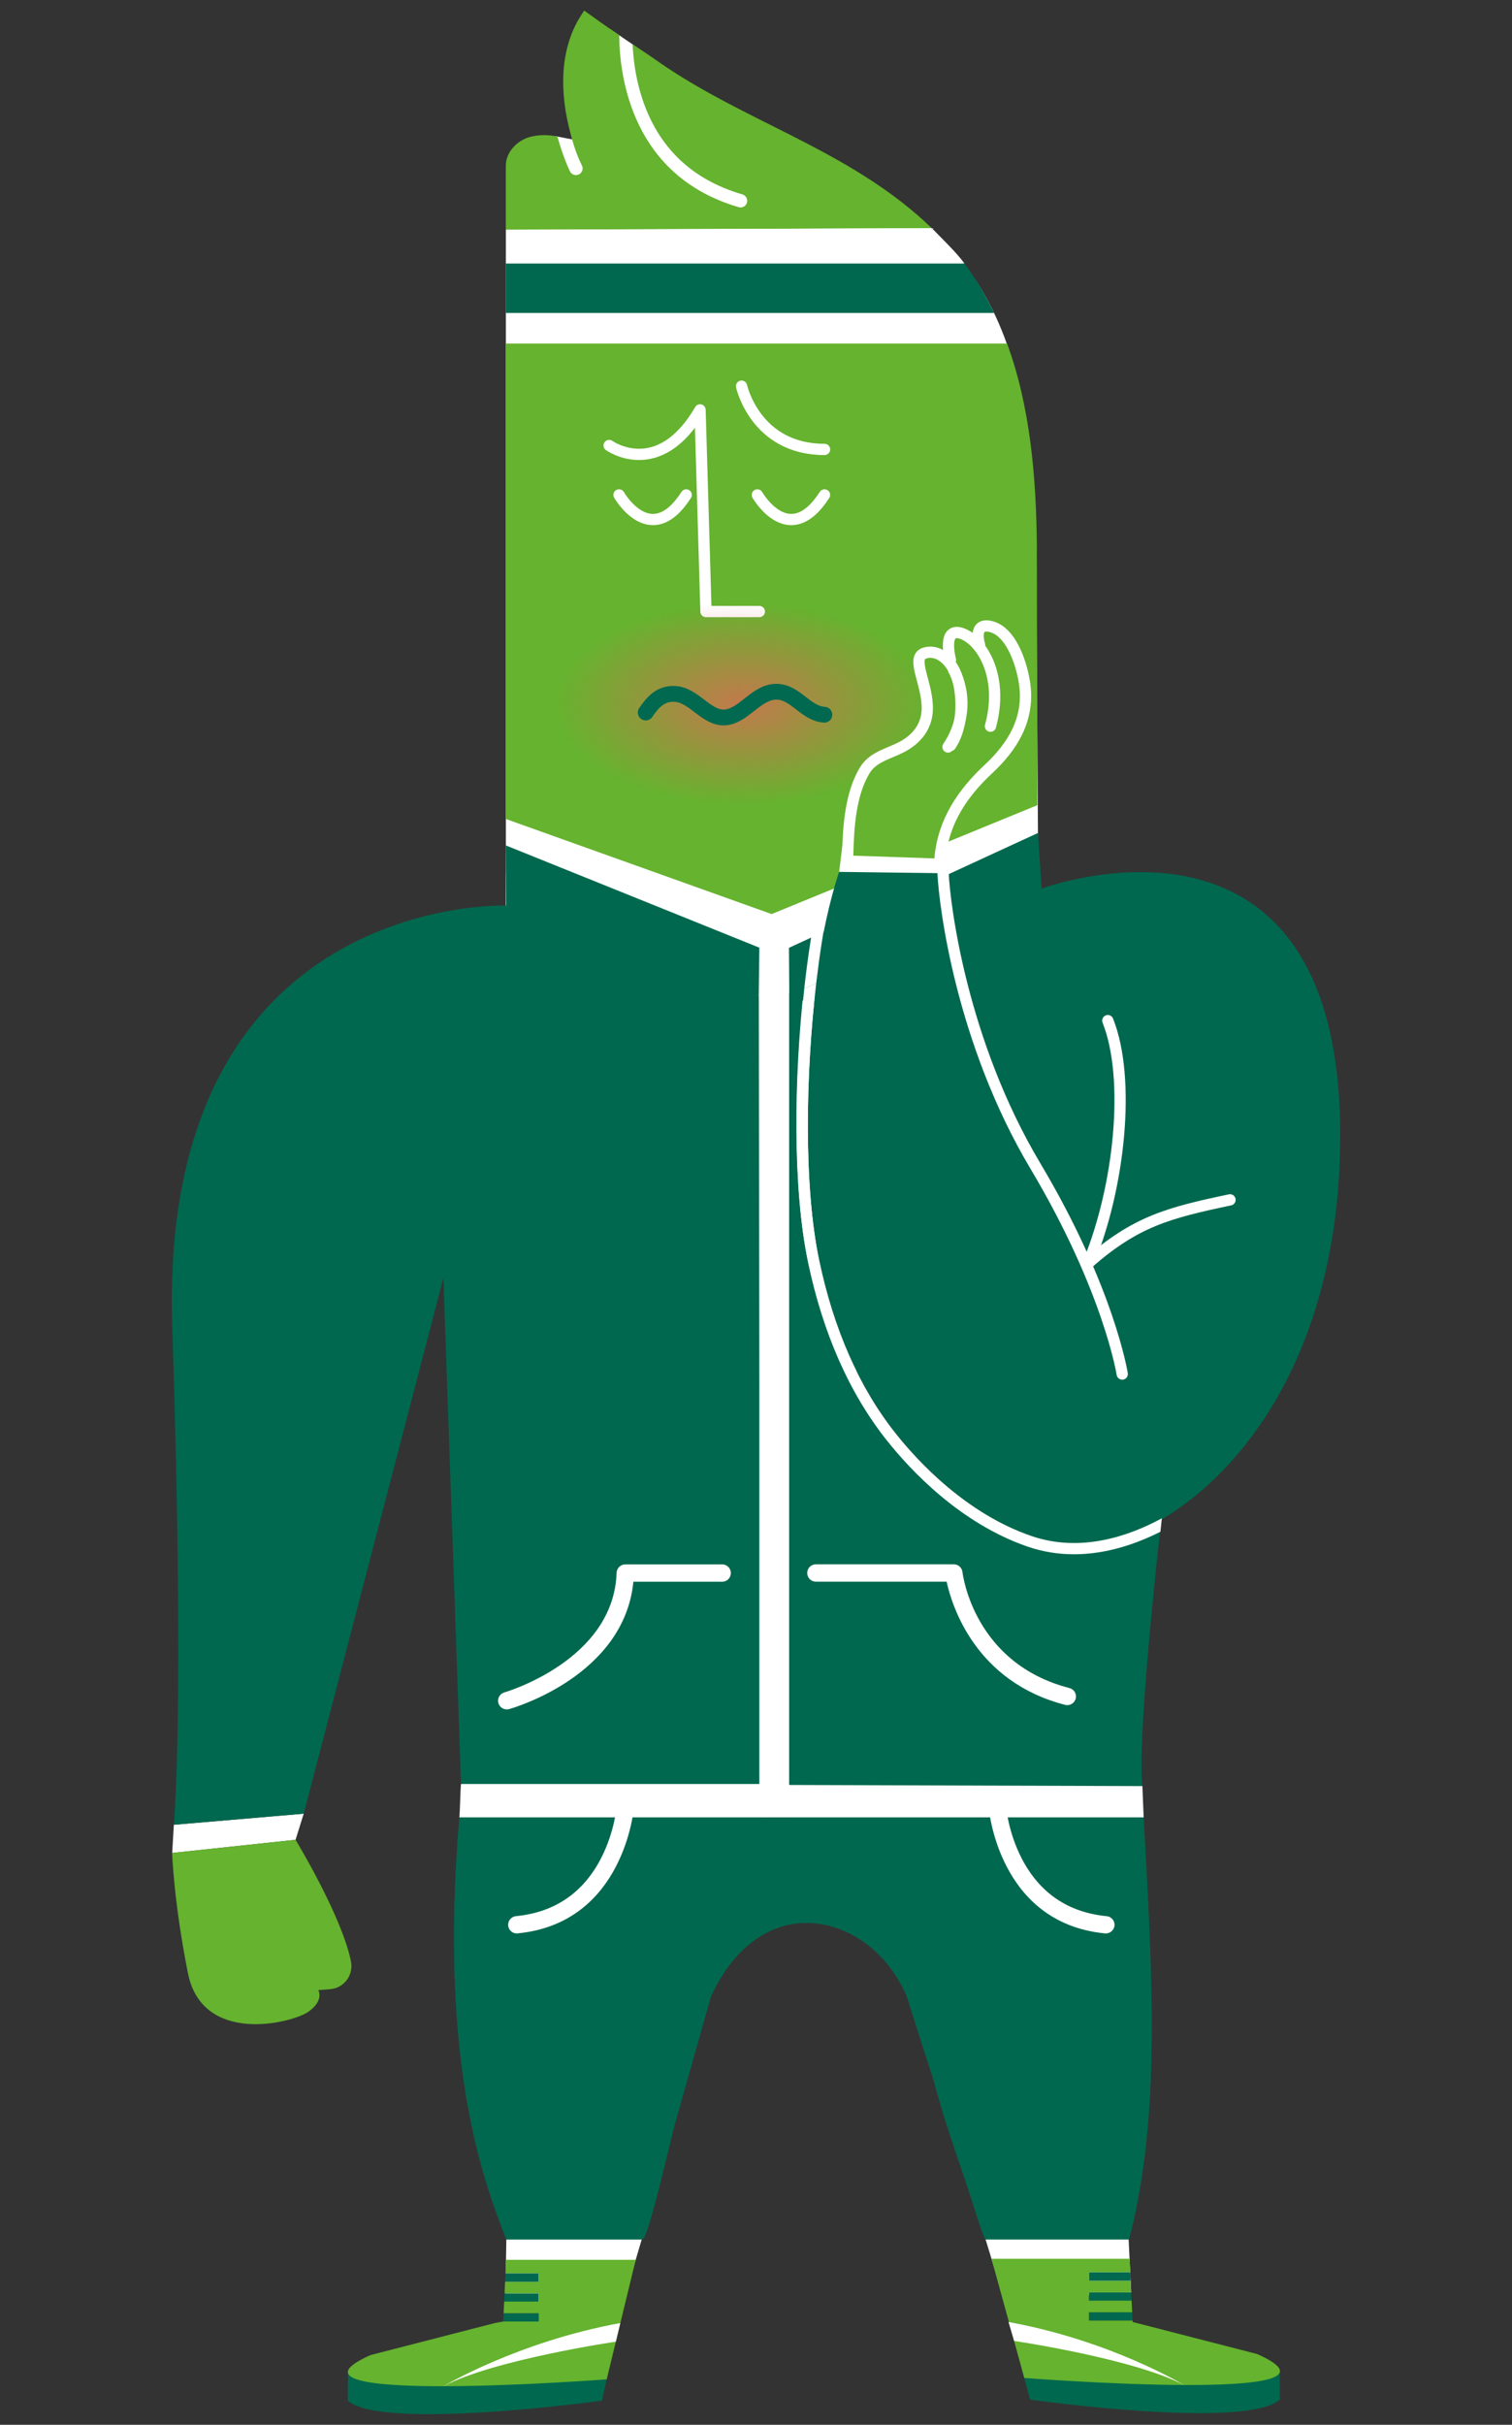 <?xml version="1.0" encoding="utf-8"?>
<!-- Generator: Adobe Illustrator 24.3.0, SVG Export Plug-In . SVG Version: 6.00 Build 0)  -->
<svg version="1.1" id="Livello_1" xmlns="http://www.w3.org/2000/svg" xmlns:xlink="http://www.w3.org/1999/xlink" x="0px" y="0px"
	 viewBox="0 0 448 718" style="enable-background:new 0 0 448 718;" xml:space="preserve">
<rect x="0" y="0" width="448" height="718" fill="#333333" stroke="none"/>
<style type="text/css">
	.st0{clip-path:url(#SVGID_2_);fill:#E3F5E4;}
	.st1{clip-path:url(#SVGID_2_);}
	.st2{fill:#FFFFFF;}
	.st3{fill:#00684E;}
	.st4{fill:#65B32E;}
	.st5{fill:#00684E;stroke:#FFFFFF;stroke-width:3.454;stroke-miterlimit:10;}
	.st6{fill:none;stroke:#FFFFFF;stroke-width:3.443;stroke-linecap:round;stroke-linejoin:round;stroke-miterlimit:10;}
	.st7{opacity:0.75;fill:url(#SVGID_3_);}
	.st8{fill:none;stroke:#FFFFFF;stroke-width:3.153;stroke-linecap:round;stroke-linejoin:round;stroke-miterlimit:10;}
	.st9{fill:#00684E;stroke:#00684E;stroke-width:2.417;stroke-linecap:round;stroke-linejoin:round;stroke-miterlimit:10;}
	.st10{clip-path:url(#SVGID_5_);fill:#E3F5E4;}
	.st11{clip-path:url(#SVGID_5_);}
	.st12{fill:#00694F;}
	.st13{fill:#00684E;stroke:#FFFFFF;stroke-width:3.45;stroke-miterlimit:10;}
	.st14{fill:none;stroke:#FFFFFF;stroke-width:3.439;stroke-linecap:round;stroke-linejoin:round;stroke-miterlimit:10;}
	.st15{opacity:0.75;clip-path:url(#SVGID_7_);fill:url(#SVGID_8_);}
	.st16{fill:#63B232;}
	.st17{fill:#FFFFFF;stroke:#63B232;stroke-width:2.415;stroke-linecap:round;stroke-linejoin:round;stroke-miterlimit:10;}
	.st18{fill:none;stroke:#FFFFFF;stroke-width:2.415;stroke-linecap:round;stroke-linejoin:round;stroke-miterlimit:10;}
	.st19{fill:#63B232;stroke:#FFFFFF;stroke-width:2.415;stroke-miterlimit:10;}
	.st20{fill:#63B232;stroke:#FFFFFF;stroke-width:2.415;stroke-linecap:round;stroke-linejoin:round;stroke-miterlimit:10;}
	.st21{clip-path:url(#SVGID_10_);fill:#E3F5E4;}
	.st22{clip-path:url(#SVGID_10_);}
	.st23{fill:none;stroke:#FFFFFF;stroke-width:3.443;stroke-linecap:round;stroke-linejoin:round;stroke-miterlimit:10;}
	.st24{opacity:0.75;fill:url(#SVGID_11_);}
	.st25{fill:none;stroke:#00694F;stroke-width:4.835;stroke-linecap:round;stroke-linejoin:round;stroke-miterlimit:10;}
	.st26{clip-path:url(#SVGID_13_);fill:#E3F5E4;}
	.st27{clip-path:url(#SVGID_13_);}
	.st28{fill:#00684E;stroke:#FFFFFF;stroke-width:3.453;stroke-miterlimit:10;}
	.st29{fill:none;stroke:#FFFFFF;stroke-width:3.442;stroke-linecap:round;stroke-linejoin:round;stroke-miterlimit:10;}
	.st30{opacity:0.75;clip-path:url(#SVGID_15_);fill:url(#SVGID_16_);}
	.st31{clip-path:url(#SVGID_18_);fill:#E3F5E4;}
	.st32{clip-path:url(#SVGID_18_);}
	.st33{fill:#00684E;stroke:#FFFFFF;stroke-width:3.788;stroke-miterlimit:10;}
	.st34{fill:none;stroke:#FFFFFF;stroke-width:3.776;stroke-linecap:round;stroke-linejoin:round;stroke-miterlimit:10;}
	.st35{opacity:0.75;fill:url(#SVGID_19_);}
	.st36{fill:none;stroke:#FFFFFF;stroke-width:3.458;stroke-linecap:round;stroke-linejoin:round;stroke-miterlimit:10;}
	.st37{fill:#00684E;stroke:#00684E;stroke-width:2.651;stroke-linecap:round;stroke-linejoin:round;stroke-miterlimit:10;}
	.st38{clip-path:url(#SVGID_21_);fill:#E3F5E4;}
	.st39{clip-path:url(#SVGID_21_);}
	.st40{fill:#00684E;stroke:#FFFFFF;stroke-width:3.784;stroke-miterlimit:10;}
	.st41{fill:none;stroke:#FFFFFF;stroke-width:3.772;stroke-linecap:round;stroke-linejoin:round;stroke-miterlimit:10;}
	.st42{opacity:0.75;clip-path:url(#SVGID_23_);fill:url(#SVGID_24_);}
	.st43{fill:#FFFFFF;stroke:#63B232;stroke-width:2.648;stroke-linecap:round;stroke-linejoin:round;stroke-miterlimit:10;}
	.st44{fill:none;stroke:#FFFFFF;stroke-width:2.648;stroke-linecap:round;stroke-linejoin:round;stroke-miterlimit:10;}
	.st45{fill:#63B232;stroke:#FFFFFF;stroke-width:2.648;stroke-miterlimit:10;}
	.st46{fill:#63B232;stroke:#FFFFFF;stroke-width:2.648;stroke-linecap:round;stroke-linejoin:round;stroke-miterlimit:10;}
	.st47{clip-path:url(#SVGID_26_);fill:#E3F5E4;}
	.st48{clip-path:url(#SVGID_26_);}
	.st49{opacity:0.75;fill:url(#SVGID_27_);}
	.st50{fill:none;stroke:#00694F;stroke-width:5.302;stroke-linecap:round;stroke-linejoin:round;stroke-miterlimit:10;}
	.st51{clip-path:url(#SVGID_29_);}
	.st52{fill:#00684E;stroke:#FFFFFF;stroke-width:3.346;stroke-miterlimit:10;}
	.st53{fill:none;stroke:#FFFFFF;stroke-width:3.335;stroke-linecap:round;stroke-linejoin:round;stroke-miterlimit:10;}
	.st54{opacity:0.75;fill:url(#SVGID_30_);}
	.st55{fill:none;stroke:#FFFFFF;stroke-width:3.055;stroke-linecap:round;stroke-linejoin:round;stroke-miterlimit:10;}
	.st56{fill:#00684E;stroke:#00684E;stroke-width:2.342;stroke-linecap:round;stroke-linejoin:round;stroke-miterlimit:10;}
	.st57{clip-path:url(#SVGID_32_);}
	.st58{fill:#00684E;stroke:#FFFFFF;stroke-width:3.342;stroke-miterlimit:10;}
	.st59{fill:none;stroke:#FFFFFF;stroke-width:3.332;stroke-linecap:round;stroke-linejoin:round;stroke-miterlimit:10;}
	.st60{opacity:0.75;clip-path:url(#SVGID_34_);fill:url(#SVGID_35_);}
	.st61{fill:#FFFFFF;stroke:#63B232;stroke-width:2.339;stroke-linecap:round;stroke-linejoin:round;stroke-miterlimit:10;}
	.st62{fill:none;stroke:#FFFFFF;stroke-width:2.339;stroke-linecap:round;stroke-linejoin:round;stroke-miterlimit:10;}
	.st63{fill:#63B232;stroke:#FFFFFF;stroke-width:2.339;stroke-miterlimit:10;}
	.st64{fill:#63B232;stroke:#FFFFFF;stroke-width:2.339;stroke-linecap:round;stroke-linejoin:round;stroke-miterlimit:10;}
	.st65{clip-path:url(#SVGID_37_);}
	.st66{opacity:0.75;fill:url(#SVGID_38_);}
	.st67{fill:none;stroke:#00694F;stroke-width:4.683;stroke-linecap:round;stroke-linejoin:round;stroke-miterlimit:10;}
	.st68{clip-path:url(#SVGID_40_);}
	.st69{fill:#00684E;stroke:#FFFFFF;stroke-width:3.345;stroke-miterlimit:10;}
	.st70{fill:none;stroke:#FFFFFF;stroke-width:3.334;stroke-linecap:round;stroke-linejoin:round;stroke-miterlimit:10;}
	.st71{opacity:0.75;clip-path:url(#SVGID_42_);fill:url(#SVGID_43_);}
	.st72{clip-path:url(#SVGID_45_);fill:#E3F5E4;}
	.st73{clip-path:url(#SVGID_45_);}
	.st74{fill:#00684E;stroke:#FFFFFF;stroke-width:3.787;stroke-miterlimit:10;}
	.st75{fill:none;stroke:#FFFFFF;stroke-width:3.775;stroke-linecap:round;stroke-linejoin:round;stroke-miterlimit:10;}
	.st76{opacity:0.75;clip-path:url(#SVGID_47_);fill:url(#SVGID_48_);}
</style>
<g>
	<defs>
		<rect id="SVGID_36_" x="0.22" y="0.1" width="447.56" height="717.81"/>
	</defs>
	<clipPath id="SVGID_2_">
		<use xlink:href="#SVGID_36_"  style="overflow:visible;"/>
	</clipPath>
	<g class="st1">
		<path class="st2" d="M149.87,258.6v17.63l63.46,150.78l-76.73,101.23l105,5.21l21.01-219.14l44.48-48.98l0.45-18.68l-0.45-69.06
			l-8.83-75.92c0,0-3.29-9.94-9.26-18.79c-4.33-6.41-7.94-10.19-12.4-14.81c0,0-12.73-11.02-15.38-12.14s-39.5-15.94-39.5-15.94
			l-34.4-26.93l-6.63-4.5l-4.78,47.17l-4.28-14.05l-7.34-1.41l-14.4,27.76V258.6z"/>
		<polygon class="st2" points="291.7,662.05 297.56,681.2 335.17,678.8 334.24,659.59 		"/>
		<path class="st3" d="M302.38,700.1l2.83,10.44c0,0,63.9,9,73.99,0l-0.05-8.75L302.38,700.1z"/>
		<path class="st4" d="M372.49,697.04l-36.89-9.49l-0.02-0.45h-12.89v-2.4h12.77l-0.18-3.51h-12.6v-2.4h12.48l-0.17-3.46h-12.3
			v-2.49h12.18l-0.2-4.01h-40.89l9.71,35.3C303.49,704.14,406.09,712.04,372.49,697.04z"/>
		<polygon class="st3" points="322.69,675.33 335,675.33 334.87,672.85 322.69,672.85 		"/>
		<polygon class="st3" points="322.69,681.2 335.29,681.2 335.17,678.8 322.69,678.8 		"/>
		<polygon class="st3" points="322.69,687.1 335.58,687.1 335.46,684.7 322.69,684.7 		"/>
		<path class="st2" d="M300.48,693.16c0,0,35.46,5.22,50.41,13.11c0,0-21.7-13.2-52.07-18.71L300.48,693.16z"/>
		<polygon class="st2" points="190.36,662.36 184.7,681.51 149.7,682.48 150.04,662.36 		"/>
		<path class="st3" d="M179.75,704.55l-1.39,6.3c0,0-65.2,9-75.3,0l0.05-8.75L179.75,704.55z"/>
		<path class="st4" d="M109.77,697.35l36.89-9.49l2.43-0.45h10.48v-2.4h-10.36l0.18-3.51h10.19v-2.4H149.5l0.14-3.46h9.94v-2.49
			h-9.81l0.16-4.01h38.43l-8.6,35.4C179.75,704.55,76.17,712.35,109.77,697.35z"/>
		<polygon class="st3" points="159.57,675.65 149.64,675.65 149.76,673.16 159.57,673.16 		"/>
		<polygon class="st3" points="159.57,681.51 149.39,681.51 149.51,679.11 159.57,679.11 		"/>
		<polygon class="st3" points="159.57,687.41 149.09,687.41 149.21,685.01 159.57,685.01 		"/>
		<path class="st2" d="M182.47,693.38c0,0-36.14,5.31-51.09,13.2c0,0,22.04-13.2,52.41-18.71L182.47,693.38z"/>
		<g>
			<g>
				<path class="st3" d="M320.79,342.4v37.05c1.15,0.03,2.31,0.05,3.49,0.06c1.86,0.02,3.7,0.01,5.62-0.06v-34.04
					C329.9,345.41,326.73,344.1,320.79,342.4z"/>
				<path class="st3" d="M266.03,355.67c-1.86-0.02-3.7,0-5.62,0.06v34.04c0,0,3.17,1.31,9.1,3.01v-37.05
					C268.36,355.7,267.21,355.68,266.03,355.67z"/>
			</g>
			<g>
				<g>
					<path class="st4" d="M329.9,379.45c0,0-24.09,10-63.82,10.37c-1.86,0.02-3.75,0-5.67-0.06v-34.04c0,0,24.13-10,63.87-10.37
						c1.86-0.02,3.7-0.01,5.62,0.06V379.45z"/>
					<g>
						<path class="st2" d="M323.87,358.25c-0.2,0.2-0.44,0.3-0.71,0.3c-0.28,0-0.52-0.1-0.72-0.3c-0.2-0.2-0.3-0.44-0.3-0.72
							c0-0.28,0.1-0.52,0.3-0.71c0.2-0.2,0.43-0.3,0.72-0.3c0.28,0,0.52,0.1,0.71,0.3c0.2,0.2,0.3,0.44,0.3,0.71
							C324.16,357.81,324.07,358.05,323.87,358.25z M324.09,356.59c-0.26-0.26-0.57-0.38-0.93-0.38c-0.37,0-0.68,0.13-0.94,0.38
							c-0.26,0.26-0.38,0.57-0.38,0.93c0,0.37,0.13,0.68,0.38,0.94c0.26,0.25,0.57,0.38,0.94,0.38c0.37,0,0.68-0.13,0.93-0.38
							c0.26-0.25,0.38-0.57,0.38-0.94C324.47,357.16,324.34,356.85,324.09,356.59z M323.41,357.62c0.06-0.03,0.11-0.07,0.15-0.13
							c0.04-0.06,0.06-0.14,0.06-0.25c0-0.14-0.04-0.24-0.12-0.33c-0.08-0.08-0.2-0.12-0.36-0.12h-0.47v1.4h0.33v-0.49h0.08
							l0.35,0.49h0.35L323.41,357.62z M323.23,357.43c-0.03,0.05-0.08,0.07-0.16,0.07h-0.06v-0.47h0.06c0.09,0,0.14,0.03,0.16,0.07
							c0.02,0.04,0.04,0.1,0.04,0.16C323.27,357.33,323.26,357.38,323.23,357.43z"/>
						<g>
							<g>
								<path class="st2" d="M274.54,358.28h-2.59v9.07h-2.43v-9.07h-2.57v-1.89h7.59V358.28z"/>
								<path class="st2" d="M276.33,364.44l1.48-3.65l1.49,3.65H276.33z M278.38,356.32h-0.76l-4.73,11.03h2.39l0.67-1.83h3.81
									l0.76,1.83h2.63L278.38,356.32z"/>
								<path class="st2" d="M292.12,367.35h-1.06l-4.98-6.34v6.34h-2.31v-10.96h1.06l4.98,6.31v-6.31h2.31V367.35z"/>
								<path class="st2" d="M300.72,358.28h-2.59v9.07h-2.43v-9.07h-2.57v-1.89h7.59V358.28z"/>
								<path class="st2" d="M309.56,363.89c0,1.05-0.33,1.91-0.98,2.59c-0.65,0.67-1.65,1.01-3.01,1.01c-1.33,0-2.3-0.32-2.92-0.97
									c-0.61-0.65-0.92-1.52-0.92-2.63v-7.5h2.43v7.55c0,0.51,0.13,0.91,0.38,1.2c0.25,0.29,0.66,0.44,1.22,0.44
									c0.58,0,1.01-0.16,1.27-0.48c0.27-0.32,0.4-0.84,0.4-1.55v-7.16h2.12V363.89z"/>
								<path class="st2" d="M322.55,367.35h-2.49l-1.19-6.11l-2.22,5.25h-1.14l-2.03-5.04l-1.2,5.9h-2.35l2.43-10.96h0.95
									l2.91,6.46l2.89-6.46h1L322.55,367.35z"/>
							</g>
							<g>
								<path class="st2" d="M289.85,380.47h-6.52v-10.95h6.27v1.89h-3.85v2.93h4.01v1.21h-4.01v3.04h4.09V380.47z"/>
								<path class="st2" d="M295.97,374.22c-0.26,0.29-0.62,0.44-1.08,0.44h-1.1v-3.26h1.02c0.5,0,0.88,0.14,1.15,0.41
									c0.27,0.27,0.4,0.68,0.4,1.23C296.36,373.53,296.23,373.93,295.97,374.22z M297.02,375.3c0.53-0.17,0.95-0.48,1.26-0.92
									c0.32-0.45,0.47-1.03,0.47-1.75c0-0.97-0.33-1.73-0.98-2.28c-0.66-0.55-1.58-0.83-2.77-0.83h-3.64v10.95h2.43v-4.64h0.98
									l2.8,4.64h2.69L297.02,375.3z"/>
								<path class="st2" d="M306.13,377.69c-0.42,0.59-1.1,0.89-2.04,0.89h-0.77v-7.18h0.63c0.98,0,1.69,0.29,2.14,0.89
									c0.45,0.59,0.67,1.49,0.67,2.71C306.76,376.2,306.55,377.1,306.13,377.69z M307.87,370.92c-0.86-0.94-2.18-1.41-3.96-1.41
									h-3.01v10.95h3.15c1.79,0,3.1-0.46,3.9-1.39c0.81-0.93,1.21-2.29,1.21-4.09C309.16,373.21,308.73,371.86,307.87,370.92z"/>
								<path class="st2" d="M316.89,380.52h-6.52v-10.95h6.27v1.89h-3.85v2.92h4.01v1.22h-4.01v3.04h4.1V380.52z"/>
								<g>
									<polygon class="st2" points="277.34,376.21 274.51,369.51 271.93,369.51 276.74,380.54 277.79,380.54 282.61,369.51 
										280.09,369.51 									"/>
								</g>
							</g>
						</g>
					</g>
				</g>
			</g>
		</g>
		<path class="st3" d="M337.03,652c-0.73,3.77-1.55,7.47-2.51,11.1h-42.51l-3.15-8.76c-0.02-0.09-0.05-0.19-0.07-0.23l-11.99-37.49
			l-8.38-26.16l-2.95-9.23c-2.93-3.51-10.61-11.99-26.02-12.27h-0.59c-18.17,0-25.81,13.72-25.81,13.72l-2.34,8.29l-11.38,40.28
			c-0.02,0.05-0.02,0.09-0.02,0.14l-8.97,31.71h-40.32c-6.95-17.87-20.02-52.41-13.91-124.97c0.19-2.08,0.37-4.19,0.59-6.35
			l46.6,1.57l4.03,0.14l39.27,1.33l-0.94,3.3h26.02l-1.76-5.46l44,0.3l3.16,0.02c0.02,0,0.02,0,0.02,0l25.17,0.16l16.23,0.12h0.07
			c0.09,1.62,0.19,3.23,0.28,4.85C341.32,581.7,343.43,618.91,337.03,652z"/>
		<path class="st3" d="M337.03,652c-0.73,3.77-1.55,7.47-2.51,11.1h-42.51c-0.42,0-2.71-7.17-3.15-8.76
			c-0.02-0.09-0.05-0.19-0.07-0.23c-3.65-11.4-7.94-22.83-11.12-34.28c-0.3-1.05-0.59-2.13-0.87-3.21
			c-2.34-8.8-4.38-17.96-8.38-26.16c-1.08-2.22-2.29-4.38-3.7-6.46c-7.4-10.87-21.15-17.73-34.16-13.18
			c-6.74,2.34-12.22,7.52-16.13,13.49c-1.4,2.15-2.62,4.38-3.7,6.67c-5.29,11.17-7.14,23.72-10.28,35.64
			c-0.16,0.63-0.56,2.32-1.1,4.64c-0.02,0.05-0.02,0.09-0.02,0.14c-2.41,10.05-7.54,31.68-8.97,31.71h-40.32
			c-6.95-17.87-20.02-52.41-13.91-124.97c0.19-2.08,0.37-4.19,0.59-6.35l46.6,1.57l4.03,0.14l39.27,1.33l-0.94,3.3h26.02l-1.76-5.46
			l79.15-0.8l9.34-0.09c0.02,0.49,0.05,1.01,0.09,1.5c0.09,1.64,0.19,3.25,0.26,4.85C341.23,581.18,343.31,619.07,337.03,652z"/>
		<path class="st3" d="M304.38,457.41c-20.02-6.91-34.71-22.66-41.69-31.44c-11.09-13.95-18.94-31.69-23.33-52.73
			c-4.52-21.63-4.14-53.91-1.12-81.1l-4.42,1.86v257.11c1.22-0.35,30.28-8.38,31.5-8.78c0.7-0.23,13.39-2.27,28.01-4.71
			c0.07-0.02,0.16-0.02,0.26-0.05c1.57-0.26,3.16-0.52,4.75-0.8c8.29-1.38,16.84-2.86,23.89-4.17c2.48-0.44,4.75-0.89,6.79-1.29
			c5.76-1.15,9.48-2.46,9.48-2.46c-0.02-0.16-0.05-0.35-0.07-0.54c-0.92-9.99,1.44-39.83,5.33-75.31c-7,3.54-15.93,6.67-25.59,6.67
			C313.68,459.7,309.05,459.02,304.38,457.41z"/>
		<path class="st3" d="M242.69,373.1c4.29,20.52,11.92,37.79,22.68,51.33c6.75,8.5,20.95,23.73,40.17,30.37
			c14.63,5.05,28.99,0.06,38.72-5.23c6.74-60.92,16.37-136.86,14.2-159.59l-48.29,7.59c0,0,0.02,0,0.02-0.02l-0.09-1.36l-2.2-32.83
			l-66.06,27.84C238.65,318.44,238.13,351.29,242.69,373.1z"/>
		<path class="st2" d="M338.86,538.12h-94.35l0,0h-0.91H136.12c0.19-2.08,0.26-7.73,0.47-9.88l0,0l0,0l201.9,0.63
			C338.51,529.06,338.77,536.51,338.86,538.12z"/>
		<g>
			<path class="st2" d="M327.66,572.5c-0.08,0-0.16,0-0.25-0.01c-31.62-3.06-34.44-36.98-34.46-37.32c-0.1-1.41,0.96-2.64,2.37-2.74
				c1.39-0.1,2.64,0.95,2.75,2.37c0,0.08,0.62,7.73,4.69,15.56c5.3,10.2,13.76,15.93,25.15,17.03c1.41,0.14,2.44,1.39,2.31,2.8
				C330.08,571.5,328.96,572.5,327.66,572.5z"/>
		</g>
		<g>
			<path class="st2" d="M153.12,572.5c-1.31,0-2.42-0.99-2.55-2.32c-0.13-1.41,0.9-2.66,2.31-2.8c11.45-1.11,19.93-6.89,25.23-17.18
				c4.02-7.82,4.61-15.33,4.61-15.41c0.1-1.41,1.35-2.48,2.74-2.37c1.41,0.1,2.48,1.33,2.37,2.74c-0.03,0.34-2.85,34.27-34.46,37.32
				C153.28,572.49,153.2,572.5,153.12,572.5z"/>
		</g>
		<path class="st4" d="M307.23,162.75v-0.03h0c-0.14-21.57-2.01-42.4-8.83-60.99H149.87v15.66v3.02c0,13.22,0,29.41,0,42.32
			c0,36.34,0,50.85,0,79.77l78.76,28.16l78.72-32.24l-0.12-69.97C307.17,157.96,307.24,164.64,307.23,162.75z"/>
		<path class="st4" d="M149.87,68.02V49.11c0-4.35,3.73-7.93,7.97-8.76c1.19-0.23,2.32-0.34,3.45-0.34c1.31,0,2.61,0.16,3.88,0.47
			c1.61,5.86,3.49,9.83,3.71,10.27c0.33,0.68,1.01,1.1,1.77,1.1c0.3,0,0.6-0.07,0.87-0.2c0.47-0.23,0.83-0.63,1-1.13
			c0.17-0.5,0.14-1.03-0.1-1.51c-1.78-3.57-2.91-7.45-3.85-11.32c-0.76-3.13-1.29-6.32-1.54-9.53c-0.28-3.64-0.2-7.33,0.39-10.94
			c0.63-3.86,1.86-7.62,3.76-11.04c0.15-0.26,1.86-3.08,1.92-3.04c3.14,2.28,6.53,4.67,10.36,7.27c0.1,12.46,3.85,41.73,35.42,50.94
			c0.17,0.05,0.36,0.08,0.55,0.08c0.87,0,1.65-0.58,1.89-1.42c0.3-1.04-0.3-2.14-1.34-2.44c-15.63-4.56-25.82-14.77-30.3-30.36
			c-1.27-4.43-2.02-9.17-2.24-14.11l2.51,1.68c1.82,1.21,3.19,2.13,3.95,2.67c11.01,7.84,22.98,13.83,34.55,19.63
			c14.83,7.43,30.17,15.12,43.53,26.73c1.35,1.17,2.68,2.4,4.05,3.75L149.87,68.02z"/>
		<path class="st2" d="M285.78,78.03c-2.54-3.45-6.59-7.29-9.74-10.47l-126.03,0.51v9.96H285.78z"/>
		<path class="st3" d="M149.87,78.03v14.64h144.66c-2.45-5.09-5.32-9.99-8.74-14.64H149.87z"/>
		<polygon class="st2" points="51.02,548.67 51.51,540.32 89.99,537.04 87.57,544.77 		"/>
		<path class="st4" d="M87.57,544.77c0,0,13.67,22.47,16.42,35.98c0.82,4.05-2.01,7.91-6.13,8.25l-3.55,0.29
			c0,0,1.82,3.04-2.92,6.39s-31.47,10.08-35.73-11.5s-4.65-35.51-4.65-35.51L87.57,544.77z"/>
		<path class="st3" d="M224.99,409.42c0,0-19.9,8.76-55.8,0c-30.54-7.45-32.62,86.43-32.57,114.53v0.3c0,1.85,1.2,3.98-0.02,3.98
			c-0.02,0,0,0,0,0l0,0l-5.22-149.84L89.99,537.04l0,0l-38.47,3.28c0,0-0.23,3.07,0,0c0.89-11.73,2.69-50.21-0.49-147.55
			c-4.19-128.37,98.97-124.63,98.97-124.63l74.83,26.75L224.99,409.42z"/>
		<g>
			<path class="st2" d="M316.24,504.9c-0.21,0-0.43-0.03-0.64-0.08c-26.54-6.83-33.54-29.24-35.12-36.48h-38.74
				c-1.42,0-2.57-1.15-2.57-2.57c0-1.42,1.15-2.57,2.57-2.57h40.88c1.3,0,2.4,0.98,2.55,2.27c0.13,1.1,3.54,27.12,31.71,34.37
				c1.37,0.35,2.2,1.75,1.85,3.12C318.42,504.14,317.38,504.9,316.24,504.9z"/>
		</g>
		<path class="st3" d="M216.79,396.52l8.2,12.9v118.82h-88.4c0,0-2.93-129.96,2.34-135.82L216.79,396.52z"/>
		<g>
			<path class="st2" d="M150.14,506.16c-1.12,0-2.15-0.74-2.47-1.87c-0.38-1.36,0.41-2.78,1.77-3.16
				c0.32-0.09,32.4-9.45,33.26-35.43c0.05-1.38,1.18-2.48,2.56-2.48h28.72c1.42,0,2.57,1.15,2.57,2.57c0,1.42-1.15,2.57-2.57,2.57
				h-26.31c-2.75,27.84-35.41,37.32-36.84,37.72C150.6,506.13,150.37,506.16,150.14,506.16z"/>
		</g>
		<path class="st53" d="M180.49,131.91c0,0,14.64,10.54,26.93-10.54l1.76,59.71h15.81"/>
		<path class="st53" d="M219.72,114.35c0,0,4.1,18.73,24.59,18.73"/>
		<path class="st53" d="M183.42,146.55c0,0,9.37,16.39,19.9,0"/>
		<path class="st53" d="M224.4,146.55c0,0,9.37,16.39,19.9,0"/>
		
			<radialGradient id="SVGID_3_" cx="3238.959" cy="533.097" r="30.834" gradientTransform="matrix(2.145 0 0 1.156 -6727.52 -407.828)" gradientUnits="userSpaceOnUse">
			<stop  offset="0" style="stop-color:#E26656"/>
			<stop  offset="0.844" style="stop-color:#E26656;stop-opacity:0"/>
		</radialGradient>
		<ellipse class="st7" cx="218.99" cy="208.48" rx="66.13" ry="35.65"/>
		<polygon class="st2" points="249.73,249.29 280.01,250.17 279.38,266.85 247.82,264.8 		"/>
		<polygon class="st3" points="233.89,297.55 233.76,280.66 307.53,246.65 309.29,273 		"/>
		<path class="st3" d="M307.91,263.36c0,0,88.61-33.68,89.19,71.69s-78.45,143.43-108.3,115.33s-63.62-119.03-40.2-192.21
			l30.83,0.39l0.67,23.05l0.5,17.15L307.91,263.36z"/>
		<path class="st53" d="M328.24,302.21c6.83,17.15,3.57,49.12-5.78,71.77"/>
		<path class="st53" d="M322.46,373.98c14.08-12.33,23.67-14.83,41.99-18.7"/>
		<path class="st4" d="M296.45,188.03c-4.69-2.8-5.8,1.62-6.02,4.98c-1.33-1.36-2.79-2.39-4.12-3.01c-3.9-1.83-3.96,4.06-3.83,6.51
			c-1.2-1.1-4.37-2.9-6.68-3.23c-5.51-0.8-1.09,10.06-0.92,12.68c0.27,4.19-0.9,8.91-3.84,12.03c-3.81,4.04-10.08,4.18-13.95,9.05
			c-4.33,5.46-4.37,12.12-5.49,18.67c-0.95,3.9-0.95,7.58-0.95,7.58l28.9,0.98c-1.13-15.08,13.51-25.9,13.51-25.9
			C311.47,209.01,303.58,192.29,296.45,188.03z"/>
		<path class="st53" d="M282.49,198.26c0,0,6.6,10.63-1.6,22.93"/>
		<path class="st53" d="M251.18,252.95c0.19-8.01,0.79-17.86,5.05-24.86c2.71-4.46,8.13-5.01,12.27-7.65
			c3.7-2.36,6.07-5.76,6.24-10.23c0.29-7.61-5.12-15.51-0.73-16.83c4.39-1.32,9.22,2.78,10.39,10.68c1.17,7.9-0.73,13.76-2.78,16.68
			"/>
		<path class="st53" d="M281.62,195.43c0,0-2.63-9.81,3.22-7.9s12.73,12.59,8.63,27.51"/>
		<path class="st53" d="M290.26,191.04c0,0-2.34-7.17,3.66-5.42c6.1,1.79,9.05,11.9,9.73,17.25c1.29,10.17-3.6,18.18-10.8,24.87
			c-7.63,7.1-13.33,15.53-14.3,26.23"/>
		<path class="st53" d="M332.51,406.86c0,0-3.9-24.98-25.76-61.66s-26.88-76.98-27.32-86.64"/>
		<g>
			<path class="st2" d="M245.35,268.65c0.19-0.9-0.4-1.78-1.3-1.97c-0.89-0.19-1.78,0.4-1.97,1.3c-1.5,7.3-2.78,15.72-3.78,24.7
				l3.53-1.49C242.8,283.03,243.98,275.35,245.35,268.65z"/>
			<path class="st2" d="M305.54,454.8c-19.22-6.63-33.42-21.87-40.17-30.37c-10.76-13.54-18.39-30.81-22.68-51.33
				c-4.56-21.81-4.04-54.66-0.85-81.91l-3.53,1.49c-3.03,27.2-3.4,59.48,1.12,81.1c4.4,21.04,12.25,38.78,23.33,52.73
				c6.98,8.78,21.67,24.54,41.69,31.44c4.67,1.61,9.3,2.28,13.78,2.28c9.67,0,18.59-3.14,25.59-6.67c0.15-1.32,0.29-2.66,0.44-3.99
				C334.52,454.86,320.17,459.85,305.54,454.8z"/>
		</g>
		<polygon class="st3" points="149.87,250.33 150.05,277.1 224.81,294.89 224.99,280.61 		"/>
		<path class="st67" d="M191.32,210.98c2.15-3.17,4.54-5.75,8.67-5.51c5.73,0.34,9.23,7.26,14.74,6.97
			c5.2-0.28,8.85-6.68,14.08-7.51c6.5-1.04,9.4,6.31,15.45,6.7"/>
	</g>
</g>
</svg>
